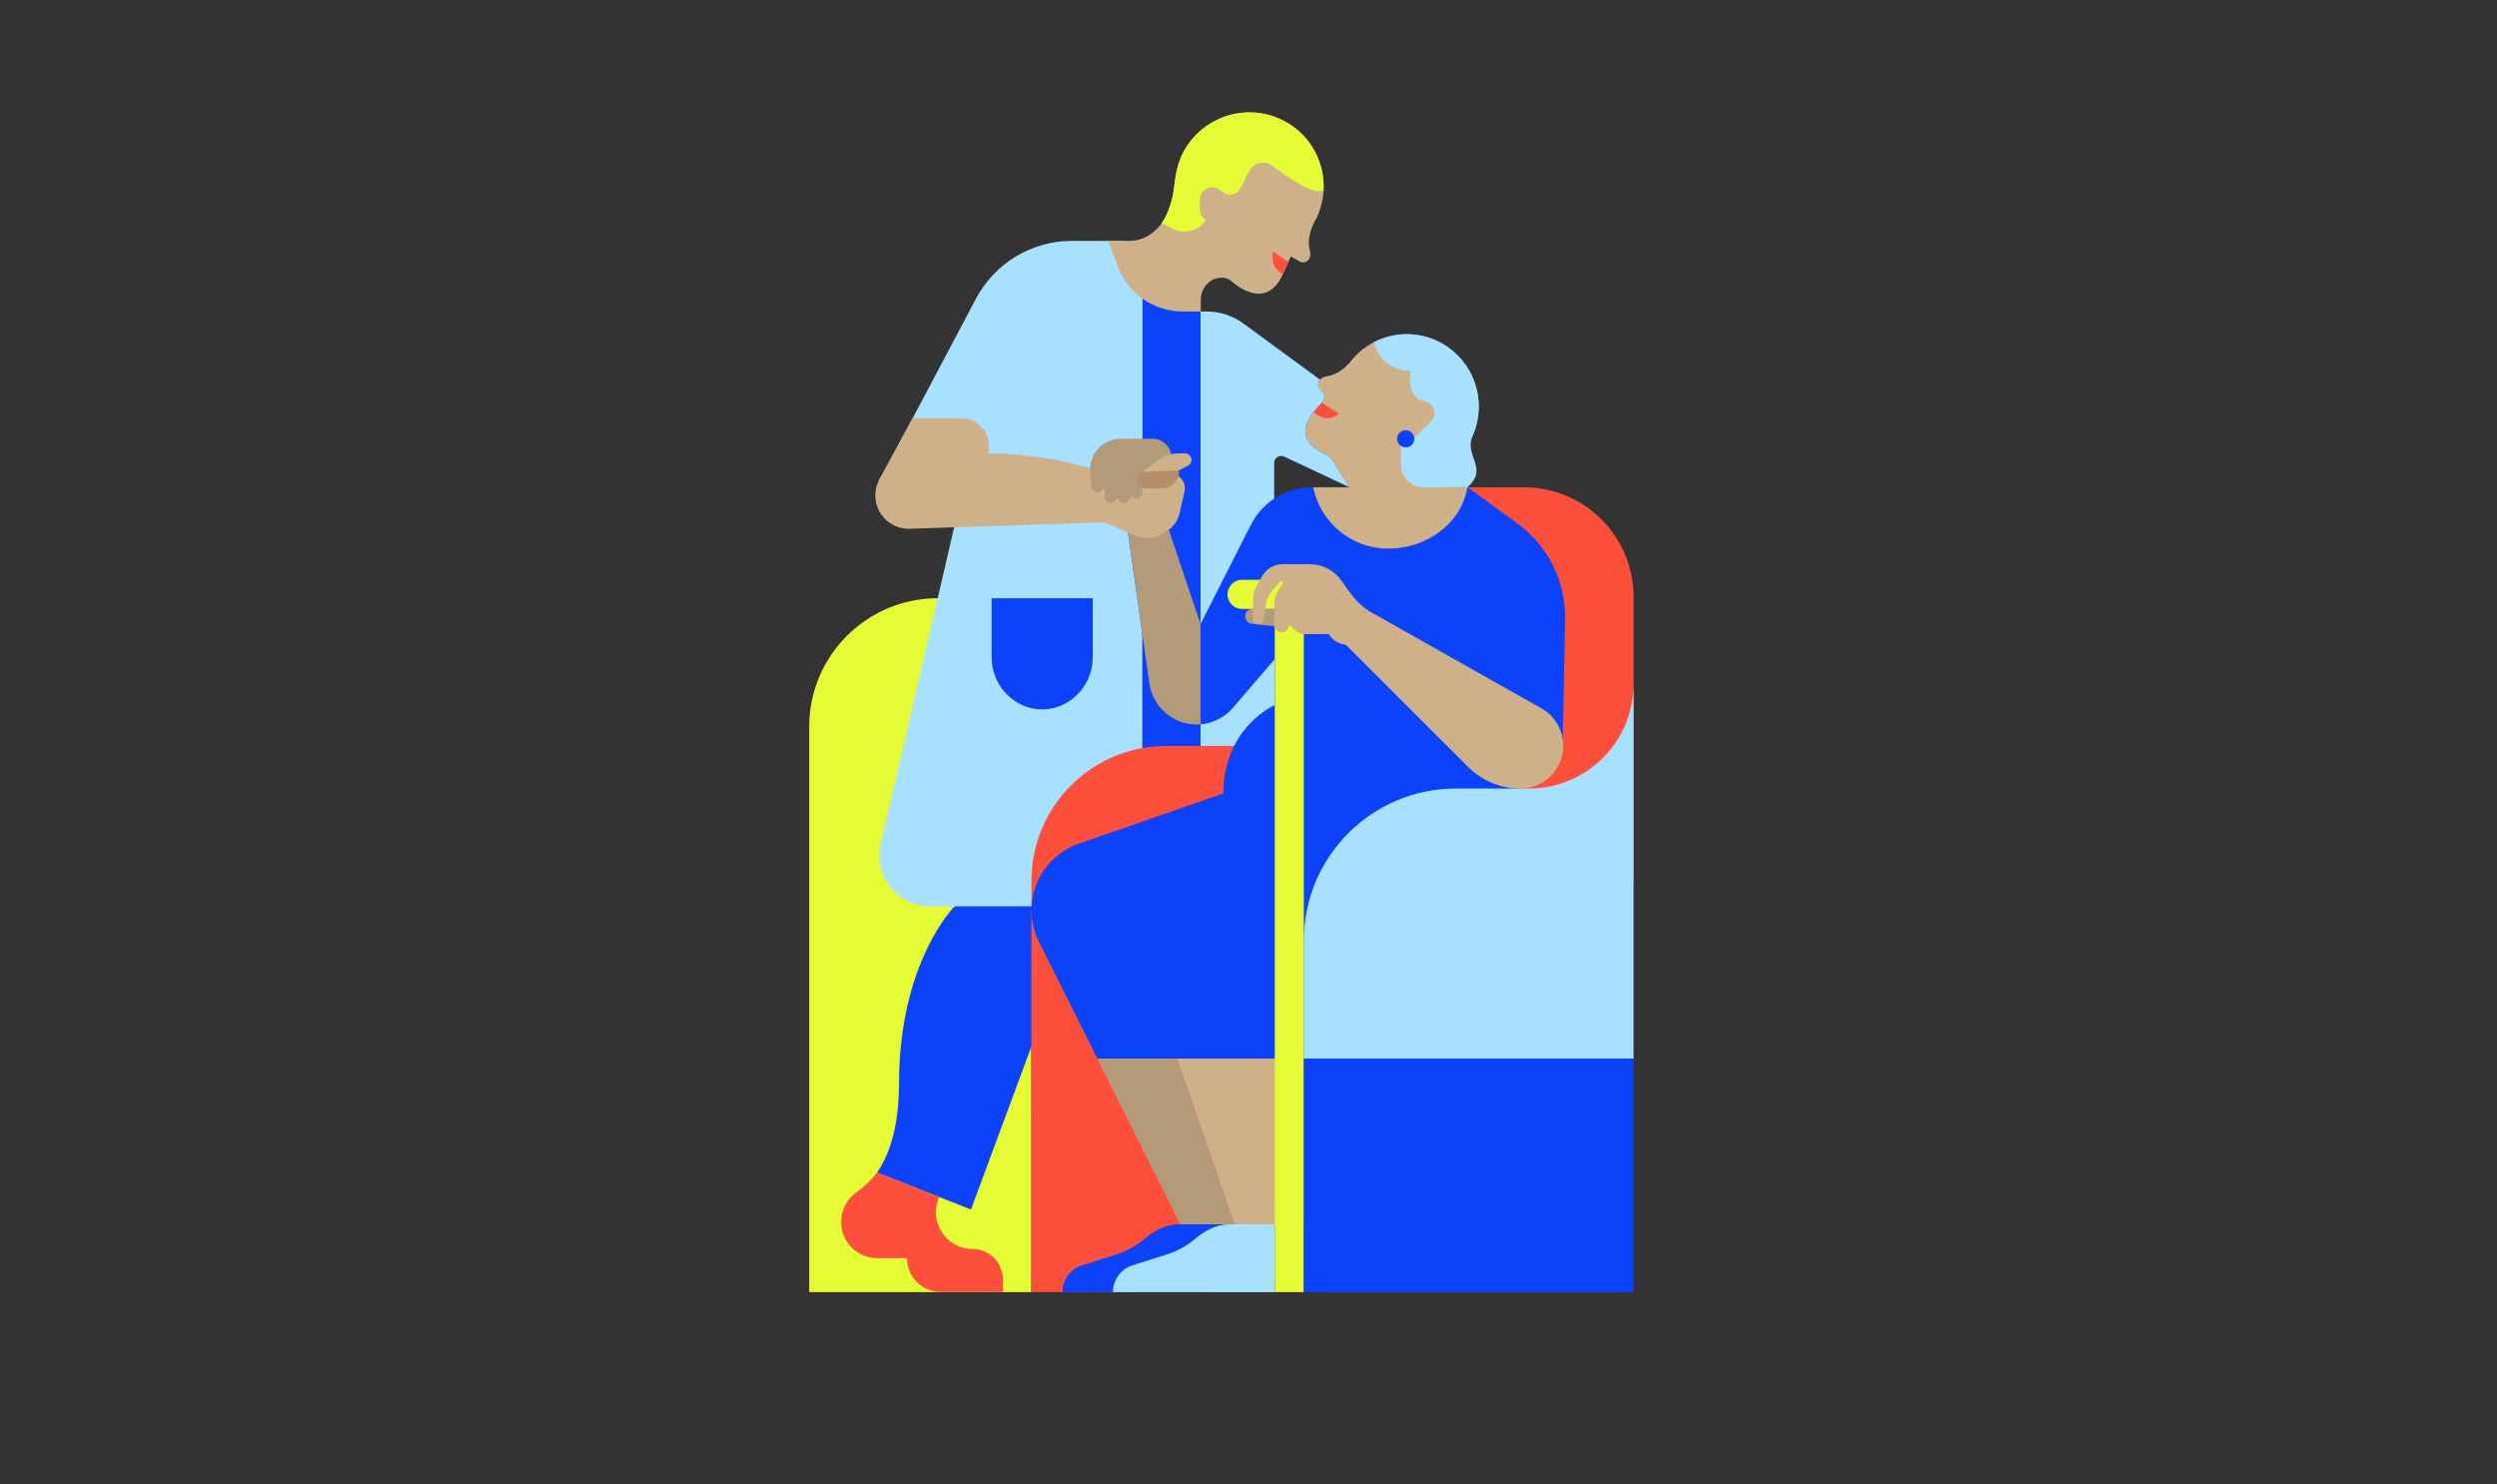 <?xml version="1.0" encoding="UTF-8"?> <!-- Generator: Adobe Illustrator 24.3.0, SVG Export Plug-In . SVG Version: 6.00 Build 0) --> <svg xmlns="http://www.w3.org/2000/svg" xmlns:xlink="http://www.w3.org/1999/xlink" version="1.1" id="Layer_1" x="0px" y="0px" viewBox="0 0 3084.9 1833.9" style="enable-background:new 0 0 3084.9 1833.9;" xml:space="preserve"><rect x="0" y="0" width="3084.9" height="1833.9" fill="#333333" stroke="none"/> <style type="text/css"> .st0{fill:#E5FB35;} .st1{fill:#0C42F9;} .st2{fill:#FC503C;} .st3{fill:#A7E1FF;} .st4{fill:#CEB189;} .st5{fill:#B39A78;} .st6{fill:#B3906A;} </style> <g> <path class="st0" d="M1158.5,739.2L1158.5,739.2c-87.7,0-158.8,71.1-158.8,158.8v698.6h274.5V991.8L1158.5,739.2z"></path> <g> <g> <path class="st1" d="M1199.6,1494.5l124.6-336.3l-49.9-69.8l-95,31.5c0,0-68.6,68.5-68.6,218.9c0,37.2-6,79.5-27.2,110.1"></path> <path class="st2" d="M1052.4,1478c0,0-0.1,0.1-0.1,0.1C1052.3,1478.1,1052.4,1478.1,1052.4,1478z"></path> <line class="st2" x1="1120.5" y1="1554.6" x2="1120.5" y2="1554.6"></line> </g> <polygon class="st2" points="1274.2,1124.6 1274.2,1596.6 1574.8,1596.6 1574.8,1267.1 "></polygon> <path class="st1" d="M1483.2,384.9h7.4c16.5,0,32.5,5.3,45.8,15l200.3,146.9l-5,63.1l-64.4-7.8l-93.3-43.8l0.8,561.6h-163.5V358.5 L1483.2,384.9z"></path> <path class="st3" d="M1736.7,546.8l-200.3-146.9c-13.3-9.8-29.3-15-45.8-15h-7.4h0v411.9v233.1l91.6-45.5l-0.7-412.2 c0-6.4,6.7-10.7,12.5-8l80.7,37.9l64.4,7.8L1736.7,546.8z"></path> <polygon class="st4" points="1454.1,1308 1525,1512.8 1610.8,1512.8 1610.8,1308 "></polygon> <polygon class="st5" points="1303.2,1203.1 1458.2,1512.8 1525,1512.8 1454.1,1308 "></polygon> <path class="st2" d="M1882.6,602.1h-215.3v486.6h350.9v-351C2018.2,662.8,1957.5,602.1,1882.6,602.1z"></path> <path class="st3" d="M1197.5,570.7L1088.1,1043c-9.1,39.3,20.8,76.9,61.1,76.9h262.1V599.4L1197.5,570.7z"></path> <path class="st2" d="M1274.3,1119.9v-31.5c0-92.1,74.6-166.7,166.7-166.7h100.1v198.2H1274.3z"></path> <path class="st1" d="M1933.7,765l-3.2,157.2l-52.2,52.2L1761.7,1308h-406l-72.2-144.4c-6-12.1-9.2-25.4-9.2-38.9v0 c0-37,23.5-70,58.4-82.2l178.7-62.1c0-81.4,63.4-109.2,63.4-109.2l-0.1-56.6l-51.6,60.1c-11,12.8-27,20.3-44,20.5h0 c-29.6,0.4-54.9-21.3-59.1-50.6l-26.6-187.8l41.3-29.8l48.5,144.1l62.4-123c14.4-28.2,43.3-45.9,74.9-45.9h46.8l-20.6-33.2 c-2.4-3.1-5.4-5.8-9.1-7.8c-5.1-2.7-42.5-16.4-14.9-52.1l10.5-11.4c4.4-4.8,3.8-12.4-1.4-16.4l0,0c-3.7-2.8-4.3-8.1-1.5-11.8 l0.1-0.1c1.6-2.1,5.1-4,7.8-4.3c12.8-1.5,24.4-9.9,33.8-22.7l0.1-0.1c33.5-37.5,91.8-39.6,128.1-3.9 c32.5,32.1,35.7,82.9,7.8,119.1l-29.7,42.9l34.7,1.6l61.7,44.8C1912.3,674.3,1934.4,718.3,1933.7,765z"></path> <path class="st4" d="M1662.8,796.8L1693,756l211.4,119.3c16.9,9.5,27.2,27.5,26.9,46.9v0c-0.4,28.9-24,52.2-53,52.2h0 c-24.1,0-47.2-9.5-64.2-26.5L1662.8,796.8z"></path> <path class="st5" d="M1574.8,752.4h-27.4c-5.4,0-9.6,4.6-9.1,9.9v0c0.4,4.4,3.8,7.9,8.1,8.4c10.9,1.2,29.7,3.3,29.5,3.1 C1575.7,773.5,1574.8,752.4,1574.8,752.4z"></path> <path class="st0" d="M1616.7,752.4h-82.2c-9.9,0-18-8-18-18v0c0-9.9,8-18,18-18h82.2c9.9,0,18,8,18,18v0 C1634.7,744.3,1626.6,752.4,1616.7,752.4z"></path> <path class="st0" d="M1610.8,755.7v840.9h-35.9V755.7c0-9.9,8-18,18-18l0,0C1602.7,737.7,1610.8,745.8,1610.8,755.7z"></path> <path class="st4" d="M1693,756c0,0-11.3-6.2-22-19.6c-4.1-5.1-9-12-13.5-18.6c-8.9-12.9-23.6-20.7-39.3-20.7h-33.6 c-10.1,0-19.5,5.3-24.7,14l-5.9,9.9c-3.8,6.3-5.8,13.5-5.8,20.9v22.8c0,3.7,3,6.6,6.6,6.6l0,0c3.3,0,6.1-2.4,6.6-5.7l2.4-17.7 c1-7.5,4.3-14.5,9.5-20l8.7-9.3c0.3-0.3,0.7-0.5,1.1-0.5l0,0c1.3-0.1,2.1,1.3,1.5,2.4l-6.6,11.3c-2.5,4.3-3.8,9.2-3.8,14.1l0,26 c0,5.1,4.2,9.3,9.3,9.1l0.2,0c5.1-0.1,9.2-4.3,9.2-9.4v-0.2l6.1,6.6c3.2,3.5,7.8,5.5,12.5,5.5h6.4h23.7v0 c3.7,6.3,9.8,10.8,16.9,12.4l4.4,1l30.2-9.9V756z"></path> <path class="st3" d="M1610.8,1308v-145.7c0-103.8,84.2-188,188-188h90.3c71.3,0,129.1-57.8,129.1-129.1v-39V1308H1610.8z"></path> <rect x="1610.8" y="1308" class="st1" width="407.4" height="288.6"></rect> <path class="st1" d="M1458.2,1512.8c0,0-20.5-2.3-43.8,17.7c-10.3,8.9-22.4,15.4-35.3,19.5l-42.2,13.4 c-14.5,4.6-24.3,18-24.3,33.2l0,0h174.8l33.2-83.8H1458.2z"></path> <path class="st3" d="M1520.6,1512.8c0,0-20.5-2.3-43.8,17.7c-10.3,8.9-22.4,15.4-35.3,19.5l-42.2,13.4 c-14.5,4.6-24.3,18-24.3,33.2l0,0h199.9v-83.8H1520.6z"></path> <path class="st4" d="M1812.9,602.1l-145.6,0h-43.2c-0.6,0-1.1,0-1.7,0c8.7,43.2,46.9,75.8,92.7,75.8 C1762.1,678,1805.6,647,1812.9,602.1z"></path> <path class="st4" d="M1789.2,584.9l18.8-27.3c27.9-36.2,24.7-87.1-7.8-119.1c-36.2-35.7-94.5-33.6-128.1,3.9l-0.1,0.1 c-9.5,12.8-21.1,21.1-33.8,22.7c-2.6,0.3-6.2,2.2-7.8,4.3l-0.1,0.1c-2.8,3.7-2.2,8.9,1.5,11.8c5.2,4,5.8,11.6,1.4,16.4l-10.5,11.4 c-27.6,35.7,9.8,49.4,14.9,52.1c3.7,2,6.8,4.7,9.1,7.8l20.6,33.2h122.6L1789.2,584.9z"></path> <path class="st3" d="M1730.8,543.4v30.7c0,15.5,12.5,28,28,28h54.1c26.6-23.5-3.7-38.1,6-62.8L1730.8,543.4z"></path> <path class="st3" d="M1800.2,438.5c-28.2-27.8-69.8-32.7-102.7-15.7c4.5,20.3,22.5,35.4,44.2,35.4c0.3,0,0.7,0,1,0 c-0.6,3-1,6.2-1,9.4c0,5.6,1,11,2.9,15.9c2.5,6.5,8.4,10.9,15.2,12.1c0.1,0,0.1,0,0.2,0c6.5,1.2,11.6,6.6,12.2,13.2 c0.4,4.1-0.9,7.8-3.1,10.7l0,0l0,0c-0.8,1-1.6,1.8-2.6,2.6l-18.1,17.7c-2.3,2.3-5.5,3.6-8.7,3.6h-8.7l41.4,29.9l33.1-11.8l2.6-3.9 C1835.9,521.4,1832.7,470.5,1800.2,438.5z"></path> <circle class="st1" cx="1736.7" cy="542.2" r="10.6"></circle> <path class="st2" d="M1633.2,497.7L1654,511c0,0-12.5,14-31.3-1.9L1633.2,497.7z"></path> <path class="st3" d="M1411.4,368l-22-70.4h-64.9c-49.8,0-95.5,27.5-118.8,71.5l-115.5,218.3l321.3,12.1h0V368z"></path> <path class="st4" d="M1364.4,645.4l-241.7,8c-22.8,0-41.3-18.5-41.3-41.3v0c0-17.7,11.3-33.4,28-39.1 c51.9-17.6,189.8-24.1,283.8,24.6L1364.4,645.4z"></path> <path class="st2" d="M1083.6,1448.8c-7,8.8-15,17-24.9,23.9c-12.1,8.5-19.5,22.1-19.5,36.9v0.4c0,24.7,20,44.6,44.6,44.6h36.7l0,0 c0,23.2,18.8,41.9,41.9,41.9h76.7V1581c0-20.9-16.9-37.8-37.8-37.8l0,0c-32.8,0-54.7-34.5-40.7-64.1L1083.6,1448.8z"></path> <path class="st1" d="M1225.1,739.2v72.9c0,21.8,10.9,42.2,29.1,54.3l0,0c20.2,13.5,46.5,13.5,66.7,0l0,0 c18.2-12.1,29.1-32.5,29.1-54.3v-72.9H1225.1z"></path> <path class="st5" d="M1479.2,895.2L1479.2,895.2c1.3,0,2.7-0.1,4-0.2v-124L1434.7,627l-41.3,29.8l26.6,187.8 C1424.3,873.9,1449.6,895.6,1479.2,895.2z"></path> <path class="st4" d="M1178.4,650.3l40.4-84.6c10.5-22.9-6.2-49-31.4-49h-60l-41,75.5L1178.4,650.3z"></path> <path class="st4" d="M1364.4,645.4l37.6,16.3c11.6,5,24.9,3.9,35.5-2.9l4.8-3.1c7.6-4.9,12.9-12.5,14.9-21.3l6.2-27.1 c1.6-7-1.1-14.3-6.9-18.6l-9.3-6.8l-70.2,16.7L1364.4,645.4z"></path> <path class="st5" d="M1346.8,582.8l1.2,17.6c0.3,4.3,3.9,7.7,8.3,7.7l0,0c4.6,0,8.3-3.7,8.3-8.3v-3.7v17.6c0,4.3,3.5,7.7,7.7,7.7 l0,0c4.3,0,7.7-3.5,7.7-7.7v-5.7v5.2c0,4.6,3.7,8.3,8.3,8.3l0,0c4.6,0,8.3-3.7,8.3-8.3V606v2.8c0,4.1,3.3,7.4,7.4,7.4l0,0 c4.1,0,7.4-3.3,7.4-7.4v-5.3h25.1c6,0,10.8-4.8,10.8-10.8v-27.2c0-12.9-10.5-23.4-23.4-23.4h-39.3 C1362.6,542.2,1345.3,560.9,1346.8,582.8z"></path> <path class="st4" d="M1410.8,583.8l19.5-14.7c6.1-4.6,13.4-7.7,21-8.6c1.7-0.2,3.3-0.3,5-0.3h7.6c4.5,0,8.1,3.6,8.1,8.1l0,0 c0,3-1.7,5.8-4.4,7.2l-20.3,10.3L1410.8,583.8z"></path> <path class="st6" d="M1414.8,603.6h21.1c7,0,13.6-3.6,17.3-9.6l3.3-5.3v-7.6l-42.8,2.1c-2.8,0.1-5.4,1.4-7.2,3.5l0,0 c-3.6,4.3-3,10.8,1.4,14.3l0.5,0.4C1410.4,602.8,1412.6,603.6,1414.8,603.6z"></path> <path class="st4" d="M1579.1,146c-43.4-18.1-93-0.8-116.2,40.2c-8.3,14.7-10.9,31.7-12.4,45.3c-1.4,12.3-4.8,24.3-10.1,35.5l0,0 c-8.1,17.1-25.3,30.6-44.2,30.6H1369l11.7,30.5c12.1,34.1,44.3,56.8,80.4,56.8h22.4V371c-0.4-11.9,6.9-22.9,18.1-26.6 c4.6-1.5,13.3-2.6,19,2.4c13.3,11.7,43.5,31.4,62.3-4c3.3-6.3,11.8-25.9,11.8-25.9l10.9,6.2c4.2,2.3,9.4,0.9,11.8-3.3l0.1-0.1 c1.3-2.4,1.7-6.5,1-9.1c-3.7-12.7-0.3-27.1,8-41.2l0.1-0.1C1648.7,222.3,1627.4,166.1,1579.1,146z"></path> <path class="st0" d="M1579.1,146c-43.4-18.1-93-0.8-116.2,40.2c-8.3,14.7-10.9,31.7-12.4,45.3c-1.4,12.3-4.8,24.3-10.1,35.5 c-1.5,3.1-3.2,6-5.3,8.7l14.7,7.3c13.8,6.9,30.6,2.4,39.2-10.4l22.9-34.3h0c7,4.7,16.6,2.1,20.3-5.4l11.4-21.8 c5.4-10.4,18.9-13.4,28.2-6.3c17.6,13.3,43.9,31.3,56.8,31.3c2.2,0,4.4-0.1,6.5-0.3C1637.4,198.2,1616.2,161.5,1579.1,146z"></path> <path class="st4" d="M1512.8,246.7c0-2.5-0.6-4.8-1.7-6.9l0.8-1.6l-5.7-4l0,0c-2.5-1.7-5.4-2.7-8.6-2.7c-8.4,0-15.2,6.8-15.2,15.2 v12.9c0,4.6,2.4,8.8,6.3,11.1l5.1,3.1l6.2-12.1C1507.2,260.5,1512.8,254.3,1512.8,246.7z"></path> <path class="st2" d="M1591.7,323.6l-19-12.8c0,0-5,19.1,12.2,28.1C1587,335,1589,329.9,1591.7,323.6L1591.7,323.6z"></path> </g> </g> </svg> 